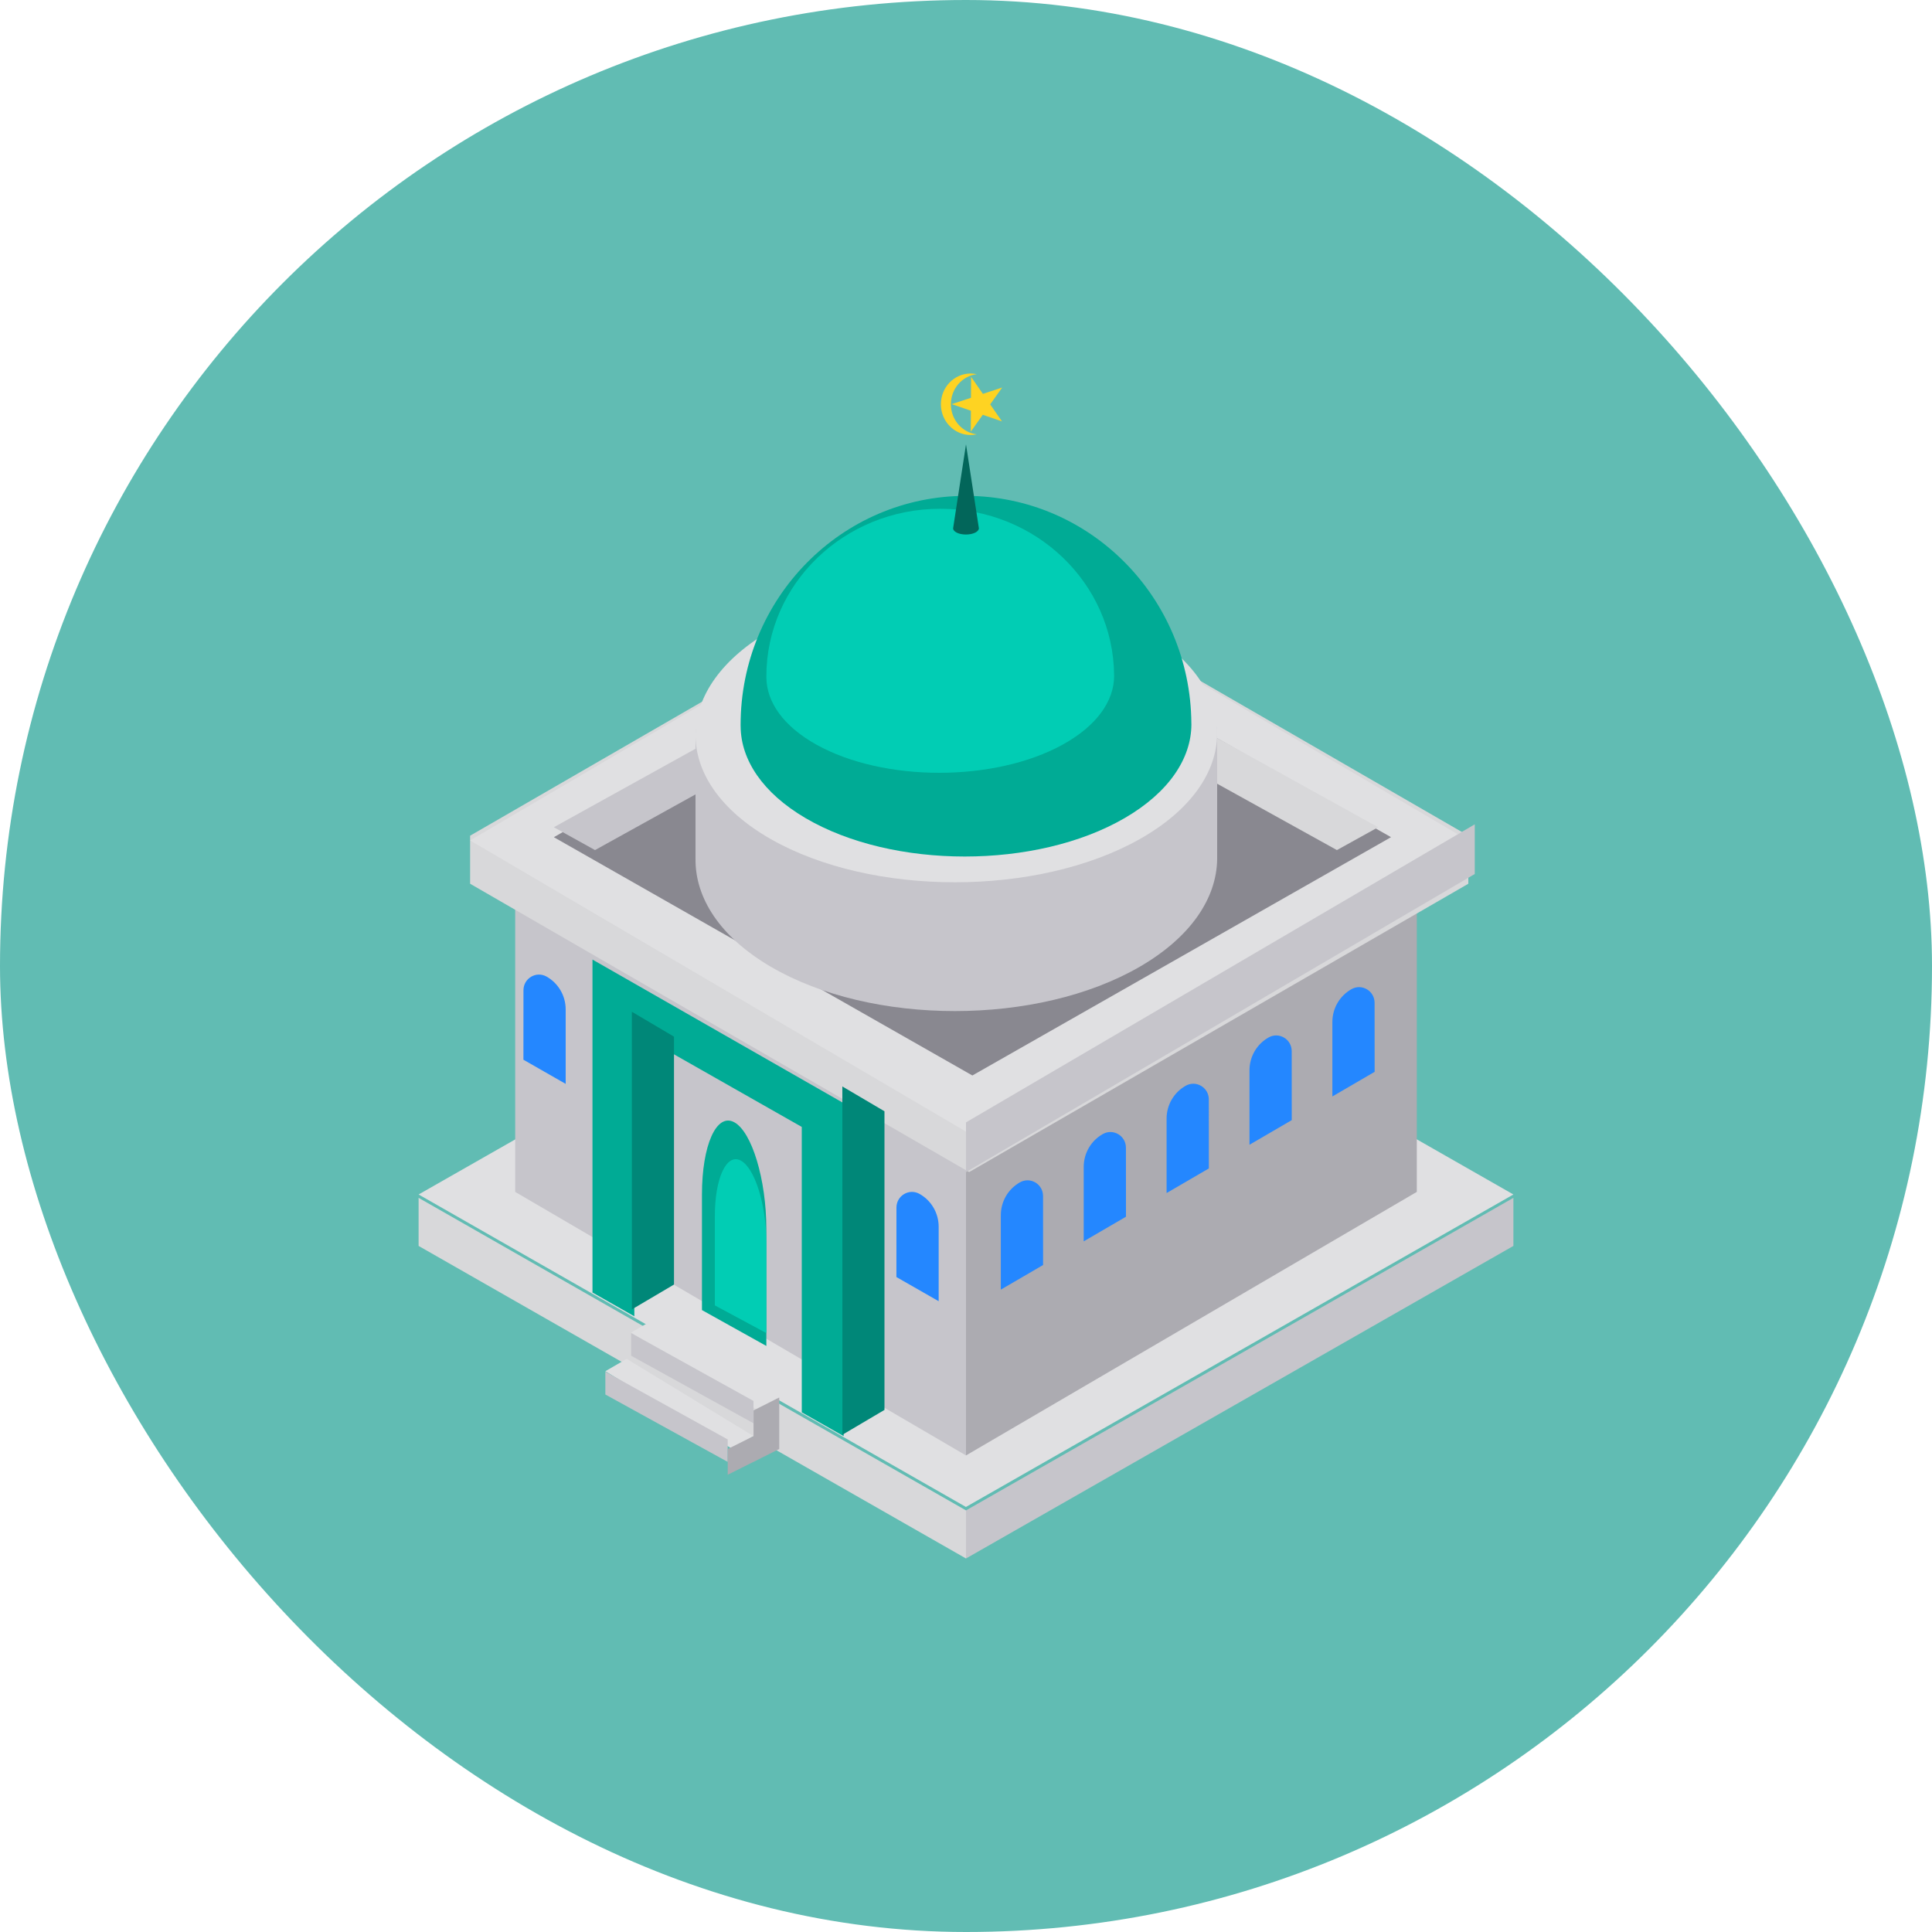 <?xml version="1.0" encoding="UTF-8"?>
<svg width="300px" height="300px" viewBox="0 0 300 300" version="1.1" xmlns="http://www.w3.org/2000/svg" xmlns:xlink="http://www.w3.org/1999/xlink">
    <!-- Generator: Sketch 59 (86127) - https://sketch.com -->
    <title>about-icon-3</title>
    <desc>Created with Sketch.</desc>
    <g id="Page-1" stroke="none" stroke-width="1" fill="none" fill-rule="evenodd">
        <g id="about-icon-3" fill-rule="nonzero">
            <rect id="path-1" fill="#61BCB3" x="0" y="0" width="300" height="300" rx="150"></rect>
            <g id="003-mosque-1" transform="translate(65, 58)">
                <polygon id="Shape" fill="#E0E0E2" points="0 127.478 84.99 176 170 127.478 85.065 79"></polygon>
                <polygon id="Shape" fill="#C6C5CB" points="170 128 170 135.466 85 184 85 176.534"></polygon>
                <polygon id="Shape" fill="#D8D8DA" points="0 128 0 135.466 85 184 85 176.534"></polygon>
                <polygon id="Shape" fill="#ACABB1" points="85 168 155 127.077 155 75 85 115.918"></polygon>
                <polygon id="Shape" fill="#C6C5CB" points="15 75 15 127.077 85 168 85 115.918"></polygon>
                <polygon id="Shape" fill="#D8D8DA" points="8 71.766 8 79.228 85.49 124 163 79.228 163 71.766 85.5 27"></polygon>
                <polygon id="Shape" fill="#E0E0E2" points="8 72.5 85.49 118 163 72.5 85.5 27"></polygon>
                <polygon id="Shape" fill="#898890" points="21 71.997 85.99 109 151 71.997 86 35"></polygon>
                <polygon id="Shape" fill="#C6C5CB" points="27.395 74 84.99 42.085 85 35 21 70.452"></polygon>
                <polyline id="Shape" fill="#D8D8DA" points="149 70.452 142.596 74 85 42.085 85.01 35"></polyline>
                <polygon id="Shape" fill="#00AB95" points="66 165 65.996 113.297 27 91 27 142.702 33.501 146.395 33.497 102.218 59.499 116.989 59.499 161.307"></polygon>
                <g id="Group" transform="translate(33, 99)" fill="#008778">
                    <polygon id="Shape" points="32.799 11.704 32.809 65.788 39.34 61.929 39.34 15.557"></polygon>
                    <polygon id="Shape" points="0.12 46.321 6.658 42.463 6.658 3.973 0.116 0.106"></polygon>
                </g>
                <path d="M53.996,132.808 C53.998,125.171 51.75,117.721 49,116.254 C46.25,114.786 44,119.834 44,127.472 L44,145.429 L54,151 L53.996,132.808 Z" id="Shape" fill="#00AB95"></path>
                <path d="M53.997,134.966 C53.998,129.074 52.2,123.328 50,122.196 C47.8,121.064 46,124.958 46,130.85 L46,144.702 L54,149 L53.997,134.966 Z" id="Shape" fill="#01CDB4"></path>
                <g id="Group" transform="translate(16, 93)" fill="#2487FF">
                    <path d="M64.756,39.488 L64.756,51.051 L58.194,47.3 L58.201,36.511 C58.202,34.658 60.174,33.487 61.779,34.386 C63.617,35.414 64.756,37.368 64.756,39.488 Z" id="Shape"></path>
                    <path d="M6.838,5.741 L6.838,17.304 L0.276,13.553 L0.283,2.765 C0.284,0.912 2.256,-0.26 3.861,0.64 C5.699,1.668 6.838,3.621 6.838,5.741 Z" id="Shape"></path>
                    <path d="M74.407,37.69 L74.407,49.253 L80.969,45.43 L80.963,34.713 C80.962,32.86 78.99,31.689 77.384,32.588 C75.547,33.617 74.407,35.57 74.407,37.69 Z" id="Shape"></path>
                    <path d="M87.278,30.191 L87.278,41.754 L93.84,37.932 L93.833,27.214 C93.832,25.361 91.861,24.19 90.255,25.089 C88.417,26.117 87.278,28.071 87.278,30.191 Z" id="Shape"></path>
                    <path d="M100.148,22.692 L100.148,34.255 L106.71,30.433 L106.704,19.715 C106.703,17.861 104.731,16.69 103.125,17.59 C101.288,18.618 100.148,20.572 100.148,22.692 Z" id="Shape"></path>
                    <path d="M113.019,15.192 L113.019,26.755 L119.581,22.933 L119.575,12.215 C119.574,10.362 117.602,9.191 115.996,10.09 C114.159,11.118 113.019,13.072 113.019,15.192 Z" id="Shape"></path>
                    <path d="M125.89,7.693 L125.89,19.256 L132.452,15.435 L132.445,4.716 C132.444,2.863 130.472,1.692 128.867,2.591 C127.03,3.619 125.89,5.573 125.89,7.693 Z" id="Shape"></path>
                </g>
                <polygon id="Shape" fill="#E0E0E2" points="36.309 147 33 148.922 52.729 161 56 158.996"></polygon>
                <polygon id="Shape" fill="#C6C5CB" points="33 149 33 152.516 51.995 163 52 159.538"></polygon>
                <polygon id="Shape" fill="#E0E0E2" points="32.313 153 29 154.921 48.726 167 52 164.997"></polygon>
                <polygon id="Shape" fill="#C6C5CB" points="29 155 29 158.538 47.995 169 48 165.517"></polygon>
                <polygon id="Shape" fill="#ACABB1" points="52.011 161.004 52.008 164.998 48.007 167 48 171 52 168.997 52.004 168.964 52.004 169.002 56 166.998 56 159"></polygon>
                <path d="M124,56.599 L124,56.574 L123.999,56.574 C124.049,50.524 120.173,44.478 112.355,39.891 C96.691,30.703 70.886,30.703 55.01,39.891 C47.067,44.489 43.059,50.553 43,56.618 L43,75.387 C42.942,81.444 46.823,87.502 54.661,92.1 C70.345,101.3 96.15,101.3 112.006,92.1 C119.93,87.502 123.933,81.444 124,75.387 L124,75.387 L124,75.382 C124,75.379 124,56.602 124,56.599 Z" id="Shape" fill="#C6C5CB"></path>
                <path d="M54.661,72.279 C38.977,63.318 39.134,48.663 55.01,39.713 C70.886,30.762 96.69,30.763 112.354,39.713 C128.018,48.663 127.861,63.318 112.005,72.279 C96.149,81.24 70.344,81.24 54.661,72.279 Z" id="Shape" fill="#E0E0E2"></path>
                <path d="M120,54.493 C119.981,59.763 116.519,65.039 109.633,69.033 C95.933,76.989 73.632,76.989 60.079,69.033 C53.417,65.123 50.064,59.997 50.006,54.845 C50,54.754 50,54.662 50,54.578 C50,34.931 65.671,19 85.003,19 C104.239,19 119.853,34.782 119.994,54.298 C120,54.363 120,54.428 120,54.493 Z" id="Shape" fill="#00AB95"></path>
                <path d="M108,46.987 C107.985,50.845 105.314,54.707 100.003,57.631 C89.434,63.456 72.23,63.456 61.775,57.631 C56.636,54.769 54.049,51.015 54.005,47.243 C54,47.177 54,47.11 54,47.048 C54,32.664 66.089,21 81.003,21 C95.842,21 107.887,32.555 107.995,46.843 C108,46.892 108,46.939 108,46.987 Z" id="Shape" fill="#01CDB4"></path>
                <path d="M85,11 L83,24.027 C82.997,24.276 83.189,24.526 83.576,24.715 C84.35,25.095 85.625,25.095 86.408,24.715 C86.799,24.526 86.997,24.276 87,24.027 L87,24.026 L85,11 Z" id="Shape" fill="#02665A"></path>
                <g id="Group" transform="translate(81, 0)" fill="#FED322">
                    <path d="M1.655,4.773 C1.655,2.36 3.412,0.374 5.674,0.105 C5.365,0.037 5.045,0 4.715,0 C2.167,0 0.101,2.137 0.101,4.773 C0.101,7.409 2.167,9.546 4.715,9.546 C5.045,9.546 5.365,9.509 5.674,9.442 C3.412,9.172 1.655,7.186 1.655,4.773 Z" id="Shape"></path>
                    <polygon id="Shape" points="4.792 0.519 6.623 3.16 9.617 2.174 7.755 4.792 9.586 7.433 6.604 6.41 4.742 9.028 4.761 5.778 1.779 4.754 4.773 3.769"></polygon>
                </g>
                <polygon id="Shape" fill="#C6C5CB" points="85 116.281 85 124 164 77.713 164 70"></polygon>
            </g>
        </g>
    </g>
</svg>